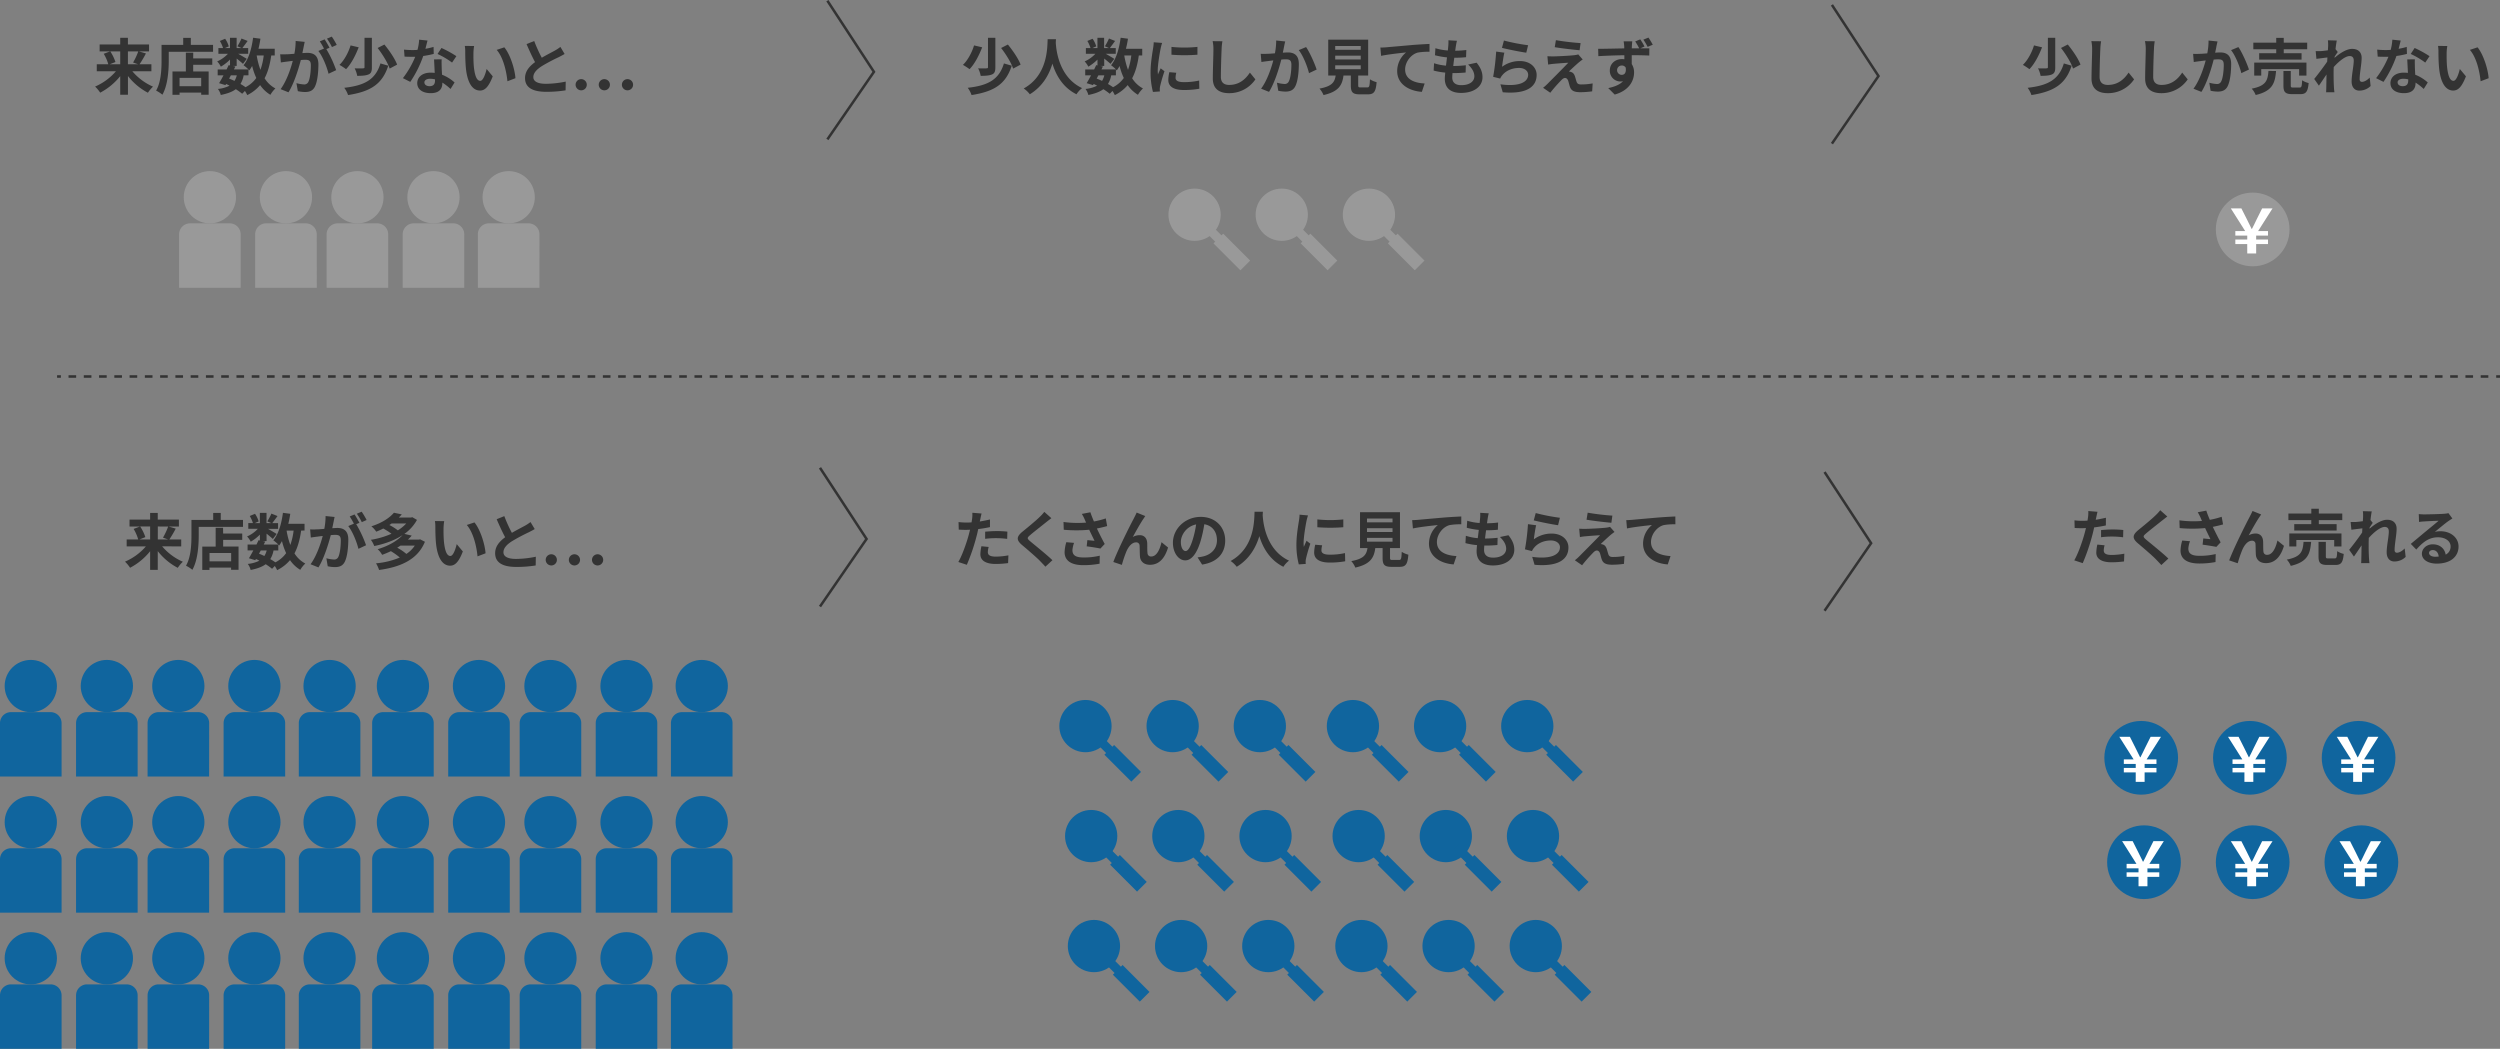 <svg id="レイヤー_1" data-name="レイヤー 1" xmlns="http://www.w3.org/2000/svg" viewBox="0 0 1965.03 824.36"><rect x="0" y="0" width="1965.03" height="824.36" fill="#808080" stroke="none"/><defs><style>.cls-1{fill:#333;}.cls-2{fill:#999;}.cls-3{fill:#fff;}.cls-4{fill:#10659e;}.cls-5,.cls-6{fill:none;stroke:#333;stroke-miterlimit:10;stroke-width:2px;}.cls-6{stroke-dasharray:6 6;}</style></defs><path class="cls-1" d="M104,56a44.59,44.59,0,0,0,16.27,12.1,26.85,26.85,0,0,0-4,4.8,48.57,48.57,0,0,1-15.7-13.15V74.48H94.49V59.84a49.76,49.76,0,0,1-15.74,13,27.52,27.52,0,0,0-4-4.8A45.17,45.17,0,0,0,91.13,56H76.06V50.53h9.07a33.62,33.62,0,0,0-3.6-8.26l5-1.87H78.32V34.93H94.49V29.7h6.05v5.23h16.61V40.4h-8L114.7,42a87.83,87.83,0,0,1-5,8.5H119V56ZM86.67,40.4a34.41,34.41,0,0,1,4.08,8.35l-4.56,1.78h8.3V40.4Zm13.87,0V50.53h8.07l-4-1.39a53.12,53.12,0,0,0,4.08-8.74Z"/><path class="cls-1" d="M167.46,35.26v5.43H132.65v6.67c0,7.73-.72,19.59-5,27.08a26.23,26.23,0,0,0-4.94-3.22c3.93-6.86,4.27-16.95,4.27-23.86V35.26H144V29.74H150v5.52ZM151.85,45.92h15v5h-15v5.23H164V74.48h-5.86V72.76h-17v1.77h-5.57V56.19h10.52V41.41h5.8Zm6.29,15.31h-17v6.53h17Z"/><path class="cls-1" d="M213.2,43.62c-1,7.1-2.64,13.05-5.23,17.9a22.44,22.44,0,0,0,8.49,8,21.93,21.93,0,0,0-3.93,5,26.06,26.06,0,0,1-8.07-7.64,31.24,31.24,0,0,1-10.13,7.88,20.68,20.68,0,0,0-1.82-3.27l-2.16,2.21a47.49,47.49,0,0,0-5-3.6c-2.84,2.11-6.68,3.5-11.81,4.56a13.31,13.31,0,0,0-2.26-4.75,25.5,25.5,0,0,0,9.12-2.55A25.57,25.57,0,0,0,177.72,66l-.52.91-5-1.54c1.06-1.68,2.26-3.84,3.46-6.14H171.1V54.61h7c.58-1.2,1.15-2.35,1.63-3.41l1.06.24V46.83a34.46,34.46,0,0,1-7.2,5.57,17.63,17.63,0,0,0-2.88-4.13,25.49,25.49,0,0,0,8.45-6h-7.49V37.76h3.65a26,26,0,0,0-2.5-5.57l4.13-1.73a20.66,20.66,0,0,1,2.88,6l-3.07,1.34h4V29.7H186v8.06h3.79l-3.17-1.39a45.72,45.72,0,0,0,3.22-6.1l4.8,1.92c-1.49,2.07-3,4.08-4.13,5.57h4.56v4.51h-7.87c2.3,1.3,5.71,3.32,6.77,4l-3,3.93c-1-1-3.07-2.69-4.94-4.17v5.8h-3.07l2.06.44-1.15,2.3h11.43a34.69,34.69,0,0,0-3.89-3.31c4.08-4.9,6.38-13.06,7.53-21.6l5.76.76c-.38,2.69-.91,5.33-1.53,7.88h12.77v5.28ZM180.08,61.76c1.44.58,2.83,1.15,4.22,1.83a14.48,14.48,0,0,0,1.82-4.37h-4.65Zm11.42-2.54A19.5,19.5,0,0,1,189,66a43.43,43.43,0,0,1,4,2.54,23.53,23.53,0,0,0,8.45-7.25,50.71,50.71,0,0,1-3.26-9.46,31.56,31.56,0,0,1-2.21,3.46c-.19-.19-.39-.43-.67-.72v4.61Zm10.27-15.6A61.8,61.8,0,0,0,204.7,54.9a51,51,0,0,0,2.59-11.28Z"/><path class="cls-1" d="M239.5,32.91c-.29,1.25-.58,2.74-.82,3.94-.28,1.44-.67,3.17-1,4.89,1.58-.09,3-.19,4-.19,5,0,8.59,2.26,8.59,9.08,0,5.61-.67,13.2-2.68,17.33-1.59,3.31-4.18,4.36-7.83,4.36a26.42,26.42,0,0,1-5.66-.67L233,65.36a27.6,27.6,0,0,0,5.86,1,3.5,3.5,0,0,0,3.55-2.06c1.3-2.64,1.92-8.31,1.92-13,0-3.79-1.63-4.32-4.61-4.32-.77,0-1.92.09-3.26.19-1.88,7.2-5.33,18.39-9.7,25.39l-6.19-2.49c4.61-6.24,7.87-15.75,9.55-22.23-1.68.19-3.17.39-4.08.53-1.34.14-3.79.48-5.28.72l-.53-6.43a44.6,44.6,0,0,0,5,0c1.49,0,3.75-.2,6.15-.39a52.56,52.56,0,0,0,1-10.08Zm17,5.67a93.49,93.49,0,0,1,7.73,16.56l-6,2.83c-1.25-5.28-4.61-13.68-8-17.91l4.41-1.87a53.48,53.48,0,0,0-3.26-5.66l3.79-1.59c1.2,1.78,2.88,4.8,3.84,6.58ZM260.91,37A47.46,47.46,0,0,0,257,30.37l3.79-1.59a55.94,55.94,0,0,1,3.89,6.53Z"/><path class="cls-1" d="M281.93,37.18c-2.3,6-5.81,13-9.93,17.19A43.64,43.64,0,0,0,266.81,51c4-3.79,7.25-10.27,8.74-15.31Zm23.24,14.45C300.46,66.42,290.91,72,273.58,74.72a19.93,19.93,0,0,0-3-5.71c15.89-1.77,24.57-6.34,28.46-19.15ZM292.3,29.7V53c0,3-.57,4.65-2.64,5.52s-5,1.1-8.88,1.1a21.28,21.28,0,0,0-2-5.9c2.74.09,5.72.09,6.58,0s1.15-.2,1.15-.87V29.7ZM302.14,35c3.89,4.75,8.31,11.18,10,15.79l-5.86,3.12c-1.44-4.42-5.52-11.14-9.46-16.18Z"/><path class="cls-1" d="M340.93,42.37A70.52,70.52,0,0,1,332.67,44a88.13,88.13,0,0,1-10.18,20.36l-5.81-2.93a72.68,72.68,0,0,0,9.7-16.8c-.82,0-1.63,0-2.45,0-2,0-3.89,0-5.95-.14L317.55,39a60.43,60.43,0,0,0,6.33.34c1.4,0,2.84,0,4.28-.15a40.15,40.15,0,0,0,1.29-8l6.58.68c-.38,1.53-1,3.93-1.63,6.48a52.35,52.35,0,0,0,6.38-1.49Zm6.24,4.27c-.15,2-.05,4,0,6.1,0,1.34.14,3.65.28,6a31.43,31.43,0,0,1,9.85,6.1l-3.17,5.08a42.78,42.78,0,0,0-6.44-5v.44c0,4.41-2.4,7.87-9.16,7.87-5.91,0-10.57-2.64-10.57-7.87,0-4.66,3.89-8.26,10.52-8.26,1.1,0,2.21.09,3.21.19-.14-3.55-.38-7.73-.52-10.61Zm-5.24,15.75a16.62,16.62,0,0,0-3.84-.48c-2.73,0-4.51,1.15-4.51,2.83s1.49,3,4.08,3c3.22,0,4.27-1.88,4.27-4.42Zm13.4-13.2a63.25,63.25,0,0,0-11.43-6.77L347,37.71a85.53,85.53,0,0,1,11.72,6.44Z"/><path class="cls-1" d="M372.13,41.94c-.05,3.07,0,6.67.28,10.08.68,6.86,2.12,11.52,5.09,11.52,2.26,0,4.13-5.57,5-9.31l4.8,5.76c-3.17,8.25-6.14,11.18-10,11.18-5.19,0-9.75-4.7-11.09-17.47-.43-4.37-.53-9.89-.53-12.82a27.39,27.39,0,0,0-.34-4.8l7.3.1A38.33,38.33,0,0,0,372.13,41.94Zm33,19.53-6.29,2.4c-.72-7.63-3.26-18.81-8.44-24.67l6-2C401,42.71,404.62,54.18,405.15,61.47Z"/><path class="cls-1" d="M443.79,42.42c-1.44.86-3,1.68-4.7,2.54A144.21,144.21,0,0,0,425.84,52c-4,2.59-6.63,5.33-6.63,8.64s3.32,5.23,9.89,5.23a79.6,79.6,0,0,0,15.56-1.73l-.1,6.87a93.2,93.2,0,0,1-15.27,1.15c-9.45,0-16.6-2.64-16.6-10.8,0-5.28,3.31-9.17,7.87-12.53-2.21-4.08-4.51-9.12-6.67-14.16l6-2.45a111.21,111.21,0,0,0,5.95,13.15c3.89-2.25,8-4.37,10.27-5.61a33.8,33.8,0,0,0,4.37-2.88Z"/><path class="cls-1" d="M452.43,66.42A4.4,4.4,0,1,1,456.85,71,4.42,4.42,0,0,1,452.43,66.42Zm18.19,0A4.4,4.4,0,1,1,475,71,4.42,4.42,0,0,1,470.62,66.42Zm18.2,0A4.4,4.4,0,1,1,493.19,71,4.41,4.41,0,0,1,488.82,66.42Z"/><path class="cls-1" d="M127.45,429.43a44.4,44.4,0,0,0,16.27,12.1,26.91,26.91,0,0,0-4,4.8A48.53,48.53,0,0,1,124,433.18v14.73H118V433.27a49.8,49.8,0,0,1-15.75,13,27.09,27.09,0,0,0-4-4.8,45.2,45.2,0,0,0,16.42-12H99.56V424h9.07a34,34,0,0,0-3.6-8.26l4.94-1.87h-8.16v-5.47H118v-5.23H124v5.23h16.61v5.47h-8l5.52,1.63a89.91,89.91,0,0,1-5,8.5h9.31v5.47Zm-17.29-15.6a34,34,0,0,1,4.08,8.35L109.68,424H118V413.83Zm13.88,0V424h8.06l-4-1.39a54,54,0,0,0,4.08-8.74Z"/><path class="cls-1" d="M191,408.69v5.43h-34.8v6.67c0,7.73-.72,19.59-5,27.08a26.31,26.31,0,0,0-5-3.22c3.94-6.86,4.28-16.95,4.28-23.86v-12.1h17.09v-5.52h5.95v5.52Zm-15.6,10.66h15v5h-15v5.23H187.5v18.29h-5.86v-1.72h-17V448H159V429.62h10.51V414.84h5.81Zm6.29,15.32h-17v6.52h17Z"/><path class="cls-1" d="M236.69,417.05c-1,7.1-2.64,13.06-5.23,17.9a22.54,22.54,0,0,0,8.5,8,22,22,0,0,0-3.94,4.95,26.13,26.13,0,0,1-8.06-7.64,31.24,31.24,0,0,1-10.13,7.88,22.43,22.43,0,0,0-1.82-3.27l-2.16,2.21a46.68,46.68,0,0,0-5-3.6C206,445.56,202.18,447,197,448a13.13,13.13,0,0,0-2.25-4.75,25.56,25.56,0,0,0,9.12-2.55,27.63,27.63,0,0,0-2.69-1.29l-.53.91-5-1.54c1.06-1.68,2.26-3.84,3.46-6.14H194.6V428h7c.57-1.2,1.15-2.35,1.63-3.41l1.05.24v-4.61a34.2,34.2,0,0,1-7.2,5.57,17.05,17.05,0,0,0-2.88-4.13,25.39,25.39,0,0,0,8.45-6h-7.49v-4.51h3.65a25.92,25.92,0,0,0-2.49-5.57l4.12-1.73a20.41,20.41,0,0,1,2.88,6l-3.07,1.34h4v-8.06h5.24v8.06h3.79l-3.17-1.39a46.91,46.91,0,0,0,3.22-6.1l4.8,1.92c-1.49,2.07-3,4.08-4.13,5.57h4.56v4.51h-7.87c2.3,1.3,5.71,3.32,6.77,4l-3,3.93c-1.06-1-3.07-2.69-4.94-4.17v5.8H206.4l2.07.44-1.15,2.3h11.42a33,33,0,0,0-3.89-3.31c4.08-4.9,6.39-13.06,7.54-21.6l5.76.76a79,79,0,0,1-1.54,7.88h12.77v5.28Zm-33.12,18.14c1.44.58,2.83,1.16,4.23,1.83a14.74,14.74,0,0,0,1.82-4.37H205ZM215,432.65a19.51,19.51,0,0,1-2.55,6.82,43.69,43.69,0,0,1,4,2.54,23.62,23.62,0,0,0,8.45-7.25,50.71,50.71,0,0,1-3.27-9.46,30.14,30.14,0,0,1-2.21,3.46c-.19-.19-.38-.43-.67-.72v4.61Zm10.27-15.6a60.22,60.22,0,0,0,2.93,11.28,51.61,51.61,0,0,0,2.59-11.28Z"/><path class="cls-1" d="M263,406.34c-.29,1.25-.58,2.74-.82,3.94-.29,1.44-.67,3.17-1,4.9,1.59-.1,3-.2,4-.2,5,0,8.59,2.26,8.59,9.08,0,5.61-.67,13.2-2.69,17.33-1.58,3.31-4.17,4.36-7.82,4.36a26.6,26.6,0,0,1-5.67-.67l-1.05-6.29a27.52,27.52,0,0,0,5.85,1,3.48,3.48,0,0,0,3.55-2.06c1.3-2.64,1.93-8.31,1.93-13,0-3.79-1.64-4.32-4.61-4.32-.77,0-1.92.09-3.27.19-1.87,7.2-5.33,18.39-9.69,25.39l-6.2-2.49c4.61-6.24,7.88-15.75,9.56-22.23-1.68.19-3.17.39-4.08.53-1.35.14-3.8.48-5.29.72l-.52-6.43a44.6,44.6,0,0,0,5,0c1.49,0,3.74-.19,6.14-.39a52.55,52.55,0,0,0,1-10.08ZM280,412a95.27,95.27,0,0,1,7.73,16.56l-6,2.83c-1.25-5.28-4.61-13.68-8-17.9l4.42-1.88a51.83,51.83,0,0,0-3.27-5.66l3.8-1.59c1.2,1.78,2.88,4.81,3.84,6.58Zm4.37-1.59a48.47,48.47,0,0,0-3.89-6.62l3.79-1.59a57.37,57.37,0,0,1,3.89,6.53Z"/><path class="cls-1" d="M334,425.83c-5.81,14.26-19.58,19.92-36.05,22.18a22.58,22.58,0,0,0-2.4-5.23,62.24,62.24,0,0,0,18.72-4.56,50.94,50.94,0,0,0-7.05-5,63,63,0,0,1-6.87,2.88,16.24,16.24,0,0,0-3.5-4.42c9.21-2.78,15.74-6.91,19.58-11.09-6.43,4.23-14.3,7-22.27,8.59a20.18,20.18,0,0,0-2.64-4.89,64.67,64.67,0,0,0,16.18-4.75,54.46,54.46,0,0,0-6.44-4.13,52,52,0,0,1-5.52,2.49,19.92,19.92,0,0,0-3.84-4.22c8.5-2.69,14.4-6.72,17.72-10.66l6.19,1.3c-.72.81-1.49,1.63-2.31,2.45h9.6l1-.24,3.65,2.11a32.72,32.72,0,0,1-9.89,11l5.76,1.35a36.8,36.8,0,0,1-3,3.16h8.59l1-.24Zm-26.16-14.4c-.58.43-1.15.82-1.78,1.25a39.59,39.59,0,0,1,6.63,4.18,29.9,29.9,0,0,0,6.62-5.43Zm6.91,17.43c-.81.57-1.63,1.1-2.54,1.63a41.59,41.59,0,0,1,7.2,4.9,23.27,23.27,0,0,0,6.62-6.53Z"/><path class="cls-1" d="M348.63,415.37c-.05,3.07,0,6.67.29,10.08C349.59,432.31,351,437,354,437c2.25,0,4.12-5.57,5-9.31l4.8,5.76c-3.17,8.25-6.15,11.18-10,11.18-5.18,0-9.74-4.7-11.09-17.47-.43-4.37-.52-9.89-.52-12.82a27.39,27.39,0,0,0-.34-4.8l7.3.1A37.16,37.16,0,0,0,348.63,415.37Zm33,19.54-6.29,2.4c-.72-7.64-3.27-18.82-8.45-24.68l6.05-2C377.48,416.14,381.13,427.61,381.66,434.91Z"/><path class="cls-1" d="M420.3,415.85c-1.44.86-3,1.68-4.71,2.54a145.52,145.52,0,0,0-13.25,7.06c-4,2.59-6.62,5.33-6.62,8.64s3.31,5.23,9.89,5.23a79.5,79.5,0,0,0,15.55-1.73l-.1,6.87a93.16,93.16,0,0,1-15.26,1.15c-9.46,0-16.61-2.64-16.61-10.8,0-5.28,3.31-9.17,7.87-12.53-2.21-4.08-4.51-9.12-6.67-14.16l6-2.45a109.75,109.75,0,0,0,5.95,13.15c3.89-2.25,8-4.36,10.28-5.61a33.28,33.28,0,0,0,4.36-2.88Z"/><path class="cls-1" d="M428.93,439.85a4.4,4.4,0,1,1,4.42,4.61A4.43,4.43,0,0,1,428.93,439.85Zm18.2,0a4.4,4.4,0,1,1,4.37,4.61A4.41,4.41,0,0,1,447.13,439.85Zm18.19,0a4.4,4.4,0,1,1,4.37,4.61A4.41,4.41,0,0,1,465.32,439.85Z"/><path class="cls-1" d="M772,37.18c-2.3,6-5.81,13-9.93,17.19A43.64,43.64,0,0,0,756.87,51c4-3.79,7.25-10.27,8.74-15.31Zm23.24,14.45C790.52,66.42,781,72,763.64,74.72a19.93,19.93,0,0,0-3-5.71c15.89-1.77,24.57-6.34,28.46-19.15ZM782.36,29.7V53c0,3-.57,4.65-2.64,5.52s-5,1.1-8.88,1.1a21.28,21.28,0,0,0-2-5.9c2.74.09,5.72.09,6.58,0s1.15-.2,1.15-.87V29.7ZM792.2,35c3.89,4.75,8.31,11.18,10,15.79l-5.86,3.12c-1.44-4.42-5.52-11.14-9.46-16.18Z"/><path class="cls-1" d="M830,30.8c-.05.77-.1,1.73-.15,2.74.39,6.62,2.79,27.31,20.69,35.71a18.84,18.84,0,0,0-4.41,4.85c-10.85-5.38-16.23-15.27-18.92-24.1-2.59,8.64-7.63,17.91-17.76,24.1a19.93,19.93,0,0,0-4.8-4.56c19.16-10.61,18.48-32.4,18.82-38.74Z"/><path class="cls-1" d="M895.12,43.62c-1,7.1-2.64,13.05-5.24,17.9a22.54,22.54,0,0,0,8.5,8,22,22,0,0,0-3.94,5,26.13,26.13,0,0,1-8.06-7.64,31.24,31.24,0,0,1-10.13,7.88,22.43,22.43,0,0,0-1.82-3.27l-2.16,2.21a46.68,46.68,0,0,0-5-3.6c-2.83,2.11-6.67,3.5-11.81,4.56a13.13,13.13,0,0,0-2.25-4.75,25.56,25.56,0,0,0,9.12-2.55A27.63,27.63,0,0,0,859.64,66l-.53.91-5-1.54c1.06-1.68,2.26-3.84,3.46-6.14H853V54.61h7c.57-1.2,1.15-2.35,1.63-3.41l1,.24V46.83a34.2,34.2,0,0,1-7.2,5.57,17.05,17.05,0,0,0-2.88-4.13,25.39,25.39,0,0,0,8.45-6h-7.49V37.76h3.65a25.92,25.92,0,0,0-2.49-5.57l4.12-1.73a20.41,20.41,0,0,1,2.88,6l-3.07,1.34h4V29.7h5.24v8.06h3.79l-3.17-1.39a45.72,45.72,0,0,0,3.22-6.1l4.8,1.92c-1.49,2.07-3,4.08-4.13,5.57H877v4.51H869.1c2.3,1.3,5.71,3.32,6.77,4l-3,3.93c-1.05-1-3.07-2.69-4.94-4.17v5.8h-3.08l2.07.44-1.15,2.3h11.42a33,33,0,0,0-3.89-3.31c4.08-4.9,6.39-13.06,7.54-21.6l5.76.76A79,79,0,0,1,885,38.34H897.8v5.28ZM862,61.76c1.44.58,2.83,1.15,4.23,1.83A14.74,14.74,0,0,0,868,59.22h-4.66Zm11.43-2.54A19.51,19.51,0,0,1,870.87,66a43.69,43.69,0,0,1,4,2.54,23.62,23.62,0,0,0,8.45-7.25A50.71,50.71,0,0,1,880,51.87a30.14,30.14,0,0,1-2.21,3.46c-.19-.19-.38-.43-.67-.72v4.61Zm10.27-15.6a60.22,60.22,0,0,0,2.93,11.28,51.61,51.61,0,0,0,2.59-11.28Z"/><path class="cls-1" d="M913.45,33.73A38.27,38.27,0,0,0,912.3,38c-.67,3.17-2.31,12.68-2.31,17.43a23.62,23.62,0,0,0,.19,3.07c.68-1.68,1.45-3.26,2.12-4.8l3,2.3a115.78,115.78,0,0,0-3.41,11.67,14.34,14.34,0,0,0-.28,2.21c0,.53,0,1.29.09,2l-5.47.38a60.68,60.68,0,0,1-1.87-15.55c0-7.16,1.44-15.17,2-18.82a36,36,0,0,0,.48-4.66ZM924.59,57.2a15.44,15.44,0,0,0-.58,4c0,2.11,1.82,3.36,6.62,3.36a55,55,0,0,0,11.91-1.25l.14,6.43a65.7,65.7,0,0,1-12.29,1c-8.2,0-12.09-3-12.09-7.82a29.34,29.34,0,0,1,.81-6.2ZM941.2,36.85V43a131.19,131.19,0,0,1-20.41,0l0-6.14A97.69,97.69,0,0,0,941.2,36.85Z"/><path class="cls-1" d="M960.83,32.43a48.59,48.59,0,0,0-.63,6.34c-.24,5.09-.57,15.74-.57,21.65,0,4.8,2.88,6.33,6.52,6.33,7.88,0,12.87-4.51,16.28-9.69l4.32,5.33a24.74,24.74,0,0,1-20.64,10.85c-7.78,0-12.82-3.41-12.82-11.53,0-6.38.48-18.86.48-22.94a29.92,29.92,0,0,0-.62-6.43Z"/><path class="cls-1" d="M1010.17,32.58c-.29,1.24-.62,2.73-.86,3.93-.24,1.44-.63,3.17-1,4.9,1.58-.1,3-.19,4-.19,5,0,8.59,2.25,8.59,9.07,0,5.62-.67,13.2-2.69,17.33-1.58,3.31-4.22,4.37-7.82,4.37a26.76,26.76,0,0,1-5.66-.67L1003.69,65a27.2,27.2,0,0,0,5.81,1,3.45,3.45,0,0,0,3.55-2.07c1.34-2.64,2-8.3,2-13,0-3.79-1.63-4.32-4.66-4.32-.77,0-1.92.1-3.26.19-1.83,7.2-5.28,18.39-9.65,25.4l-6.24-2.5c4.65-6.24,7.87-15.74,9.6-22.22-1.68.19-3.17.38-4.08.52-1.35.15-3.79.48-5.28.72l-.53-6.43a44.6,44.6,0,0,0,5,0c1.49,0,3.75-.19,6.15-.38a52.63,52.63,0,0,0,1-10.08ZM1026.59,37c2.88,4.08,6.86,13.15,8.3,17.67l-6,2.83c-1.25-5.28-4.65-13.87-8.06-18.1Z"/><path class="cls-1" d="M1074.64,68.72c1.63,0,1.92-.81,2.16-6.38a18.08,18.08,0,0,0,5.23,2.25c-.63,7.59-2.11,9.56-6.87,9.56h-6.33c-5.71,0-7.06-1.73-7.06-7.11V59.36H1056c-1,7.64-3.84,12.68-15.69,15.36a18.28,18.28,0,0,0-3.17-5.08c9.84-1.83,11.9-5,12.72-10.28H1044V31.18h31.4V59.36h-7.83V67c0,1.53.29,1.72,2.11,1.72Zm-25.16-29.57h20.07v-3h-20.07Zm0,7.59h20.07v-3h-20.07Zm0,7.63h20.07v-3h-20.07Z"/><path class="cls-1" d="M1089.66,37.18c3.93-.38,11.81-1,20.5-1.82,4.89-.38,10.12-.67,13.44-.82l0,6.15a49.51,49.51,0,0,0-9.16.62c-5.72,1.54-10,7.68-10,13.3,0,7.82,7.35,10.61,15.36,11l-2.2,6.58c-10-.67-19.4-6-19.4-16.32a19,19,0,0,1,7-14.65c-4.08.44-14.11,1.49-19.63,2.69l-.58-6.53C1086.87,37.38,1088.7,37.28,1089.66,37.18Z"/><path class="cls-1" d="M1160.65,49.28c3.17,4,4.61,7.39,4.61,11.43,0,7.15-6.43,12.33-16.85,12.33-7.49,0-12.77-3.26-12.77-11.18,0-1.15.15-2.83.34-4.8a53.51,53.51,0,0,1-9.12-1.59l.33-5.76a40.46,40.46,0,0,0,9.37,1.88c.28-2.12.52-4.32.81-6.48a61,61,0,0,1-9.46-1.68l.34-5.53a43.77,43.77,0,0,0,9.75,1.78c.19-1.44.28-2.74.38-3.79a30.28,30.28,0,0,0,.1-4.23l6.67.39c-.39,1.73-.63,3-.82,4.22-.14.82-.29,2.07-.53,3.6a71.58,71.58,0,0,0,8.74-.57l-.19,5.66a84.82,84.82,0,0,1-9.27.43c-.28,2.12-.57,4.37-.81,6.48h.33c2.93,0,6.44-.24,9.56-.57L1152,57c-2.69.24-5.47.43-8.4.43h-1.92c-.09,1.4-.19,2.6-.19,3.46,0,3.89,2.4,6.05,7.1,6.05,6.63,0,10.28-3,10.28-7,0-3.22-1.83-6.29-4.9-9.22Z"/><path class="cls-1" d="M1180.62,52.5a23.3,23.3,0,0,1,14-4.51c8.35,0,13.2,5.13,13.2,10.89,0,8.69-6.86,15.36-26.64,13.64l-1.83-6.25c14.26,2,21.8-1.48,21.8-7.53,0-3.07-2.93-5.33-7.11-5.33-5.37,0-10.13,2-13.1,5.57a10.22,10.22,0,0,0-1.78,2.78l-5.52-1.39A171.83,171.83,0,0,0,1176,40.54l6.44.87C1181.77,44.05,1181,49.76,1180.62,52.5Zm1.49-20.64a150.62,150.62,0,0,0,19,3.69l-1.44,5.86c-4.8-.63-15.41-2.83-19.11-3.79Z"/><path class="cls-1" d="M1240.91,49.09c-2.16,1.87-6.63,5.95-7.73,7.15a5,5,0,0,1,1.78.39c1.39.43,2.25,1.44,2.92,3.21.44,1.3.87,3.12,1.3,4.32.43,1.49,1.49,2.21,3.36,2.21a49.28,49.28,0,0,0,9.31-.81l-.38,6.24a70.22,70.22,0,0,1-9.31.67c-4.51,0-7-1-8.12-4.08-.52-1.39-1-3.6-1.39-4.8-.57-1.68-1.58-2.31-2.54-2.31s-2,.77-3.07,1.92a117.32,117.32,0,0,0-8.5,9.7L1212.88,69a37.86,37.86,0,0,0,3.31-2.92c2.45-2.5,12.14-12.15,16.51-16.76-3.36.15-9,.63-11.76.87-1.63.14-3.07.38-4.08.57l-.58-6.57c1.11.09,2.84.14,4.56.14,2.26,0,13.06-.48,17-1a15.09,15.09,0,0,0,2.69-.57l3.5,4C1242.78,47.55,1241.77,48.42,1240.91,49.09Zm1.44-15.22-.77,5.62c-5-.43-13.87-1.44-19.54-2.4l.92-5.52A189.35,189.35,0,0,0,1242.35,33.87Z"/><path class="cls-1" d="M1289.29,38c3,0,5.72,0,7.11,0l-.05,5.67c-2.88-.15-7.34-.29-13.78-.29,0,2.4,0,5,0,7A11.74,11.74,0,0,1,1284.4,57c0,6.24-3.65,14.07-15.22,17.33l-5.09-5.09c4.8-1,9-2.59,11.62-5.42a10.5,10.5,0,0,1-2.16.24,8.39,8.39,0,0,1-8.21-8.69c0-5.43,4.32-8.93,9.51-8.93a13.35,13.35,0,0,1,1.92.14l0-3.16c-7.2.09-14.6.38-20.45.72l-.15-5.77c5.48,0,14.07-.24,20.5-.33,0-.58,0-1.06,0-1.44a39.74,39.74,0,0,0-.48-4.13H1283c-.15.77-.29,3.31-.34,4.08,0,.38-.05.86-.05,1.44h5.81a50.29,50.29,0,0,0-3.12-5.42l3.94-1.64a46.31,46.31,0,0,1,3.36,5.62Zm-14.54,20.83c2,0,3.7-1.53,3.07-5.71a3.5,3.5,0,0,0-3.12-1.63,3.67,3.67,0,1,0,0,7.34Zm20.3-22a41.87,41.87,0,0,0-3.36-5.67l4-1.63a60.2,60.2,0,0,1,3.41,5.62Z"/><path class="cls-1" d="M778.12,414.31c-2.83.63-6,1.15-9.22,1.54-.43,2.06-.91,4.17-1.44,6.09a153.62,153.62,0,0,1-7.53,22l-6.68-2.21c2.84-4.75,6.44-14.74,8.21-21.41.34-1.25.67-2.59,1-3.93-1.1,0-2.16.09-3.12.09-2.3,0-4.08-.09-5.76-.19l-.15-5.95a48.38,48.38,0,0,0,6,.38c1.39,0,2.78,0,4.22-.14.19-1.06.34-2,.43-2.74a24.36,24.36,0,0,0,.19-4.8l7.25.58c-.33,1.29-.77,3.4-1,4.46l-.38,1.82c2.69-.43,5.38-1,8-1.58Zm-1,15.6a16.21,16.21,0,0,0-.67,4c0,2.06,1.2,3.6,6.29,3.6a55.39,55.39,0,0,0,9.88-1l-.24,6.09a75,75,0,0,1-9.69.68c-8,0-12.1-2.79-12.1-7.59a32.28,32.28,0,0,1,.82-6.34Zm-2.78-12c2.64-.24,6-.48,9.12-.48a82.11,82.11,0,0,1,8.35.43l-.15,5.71a70.43,70.43,0,0,0-8.16-.57,68.64,68.64,0,0,0-9.16.53Z"/><path class="cls-1" d="M826.41,407.3c-1.49,1.11-3.07,2.35-4.18,3.22-3.07,2.49-9.36,7.34-12.53,10.08-2.54,2.16-2.49,2.69.1,4.9,3.55,3,12.72,10.27,17.42,14.83l-5.52,5.09c-1.34-1.49-2.83-3-4.17-4.42-2.59-2.73-9.84-8.93-14.21-12.62-4.71-4-4.32-6.63.43-10.56,3.7-3,10.23-8.31,13.44-11.48a33.21,33.21,0,0,0,3.65-4Z"/><path class="cls-1" d="M870.23,413.5c-2.4.67-5.18,1.34-8.06,1.92,1.82,3.84,4.08,8.35,6.14,12.14l-3.36,3.6c-2.59-.53-7.29-1.3-10.8-1.73l.53-4.89c1.58.14,4.18.43,5.62.52-1.16-2.4-2.79-5.71-4.18-8.68a107.52,107.52,0,0,1-20,0l-.19-6.1a81.24,81.24,0,0,0,17.76.48c-.38-.77-.72-1.54-1-2.26a36.09,36.09,0,0,0-2.35-4.56l6.72-1.29c.82,2.49,1.73,4.75,2.79,7.24a68.53,68.53,0,0,0,9.31-2.4Zm-26,13.2a21.49,21.49,0,0,0-1.29,5.66c0,3.46,1.77,5.81,8.49,5.81a52.51,52.51,0,0,0,13-1.39l-.14,6.29a66.64,66.64,0,0,1-12.82,1.15c-9.55,0-14.69-3.6-14.69-10.23a32.1,32.1,0,0,1,1.35-7.82Z"/><path class="cls-1" d="M898.7,407.88c-2.36,3.41-6,10-8.31,14.21a10.8,10.8,0,0,1,5.42-1.44c3.56,0,5.72,2.3,5.91,6.24.1,2.11-.05,5.95.24,7.92a2.68,2.68,0,0,0,3,2.59c4.08,0,6.68-5.33,8-11.23l5.14,4.17c-2.45,8.21-6.87,13.59-14.21,13.59-5.19,0-7.68-3.17-7.87-6.62-.2-2.55-.15-6.44-.29-8.36a2.56,2.56,0,0,0-2.79-2.64c-3.26,0-5.9,3.27-7.58,7.15A91.24,91.24,0,0,0,881.8,444l-6.72-2.26c3.5-9.51,13.53-29.48,16-34,.62-1.29,1.49-2.83,2.35-4.85l6.77,2.74C899.75,406.25,899.22,407.11,898.7,407.88Z"/><path class="cls-1" d="M941.32,438.12c1.82-.24,3.17-.48,4.42-.77,6.09-1.44,10.8-5.81,10.8-12.72,0-6.57-3.56-11.47-9.94-12.58A103.67,103.67,0,0,1,943.77,425c-2.83,9.6-7,15.46-12.15,15.46s-9.69-5.81-9.69-13.83c0-10.94,9.55-20.35,21.89-20.35,11.76,0,19.2,8.21,19.2,18.57,0,10-6.15,17.09-18.15,18.92Zm-3.7-14.4a75.84,75.84,0,0,0,2.55-11.52c-7.88,1.63-12,8.54-12,13.78,0,4.8,1.92,7.15,3.69,7.15C933.78,433.13,935.7,430.15,937.62,423.72Z"/><path class="cls-1" d="M992.63,402.21c0,.77-.09,1.73-.14,2.74.38,6.62,2.78,27.31,20.69,35.72a18.68,18.68,0,0,0-4.42,4.84c-10.85-5.37-16.22-15.26-18.91-24.09-2.59,8.64-7.63,17.9-17.76,24.09a20.32,20.32,0,0,0-4.8-4.56c19.15-10.61,18.48-32.4,18.81-38.74Z"/><path class="cls-1" d="M1028.1,405.14a40.11,40.11,0,0,0-1.15,4.23c-.67,3.16-2.3,12.67-2.3,17.42a21.89,21.89,0,0,0,.19,3.07c.67-1.68,1.44-3.26,2.11-4.8l3,2.31a113.12,113.12,0,0,0-3.41,11.66,13.45,13.45,0,0,0-.29,2.21c0,.53,0,1.3.1,2l-5.48.38A60.68,60.68,0,0,1,1019,428c0-7.15,1.44-15.17,2-18.82a35.84,35.84,0,0,0,.48-4.65Zm11.14,23.48a15.75,15.75,0,0,0-.58,4c0,2.11,1.83,3.36,6.63,3.36a54.4,54.4,0,0,0,11.9-1.25l.15,6.44a66.65,66.65,0,0,1-12.29,1c-8.21,0-12.1-3-12.1-7.83a29.29,29.29,0,0,1,.82-6.19Zm16.61-20.36v6.15a131.07,131.07,0,0,1-20.4,0l0-6.15A96.34,96.34,0,0,0,1055.85,408.26Z"/><path class="cls-1" d="M1099.63,440.14c1.63,0,1.92-.82,2.16-6.39A18.1,18.1,0,0,0,1107,436c-.63,7.58-2.11,9.55-6.87,9.55h-6.33c-5.72,0-7.06-1.73-7.06-7.1v-7.68H1081c-1,7.63-3.84,12.67-15.7,15.36a17.93,17.93,0,0,0-3.16-5.09c9.84-1.82,11.9-5,12.72-10.27H1069V402.6h31.4v28.18h-7.83v7.63c0,1.54.29,1.73,2.11,1.73Zm-25.16-29.57h20.07v-3h-20.07Zm0,7.58h20.07v-3h-20.07Zm0,7.63h20.07v-3h-20.07Z"/><path class="cls-1" d="M1114.65,408.6c3.93-.39,11.81-1.06,20.49-1.83,4.9-.38,10.13-.67,13.45-.81l0,6.14a48.67,48.67,0,0,0-9.16.63c-5.72,1.53-10,7.68-10,13.29,0,7.83,7.35,10.61,15.36,11.05l-2.2,6.57c-10-.67-19.4-6.05-19.4-16.32a19,19,0,0,1,7-14.64c-4.08.43-14.11,1.49-19.63,2.69l-.58-6.53C1111.86,408.79,1113.69,408.69,1114.65,408.6Z"/><path class="cls-1" d="M1185.64,420.7c3.17,4,4.61,7.39,4.61,11.42,0,7.15-6.43,12.34-16.85,12.34-7.49,0-12.77-3.27-12.77-11.19,0-1.15.15-2.83.34-4.8a52.61,52.61,0,0,1-9.12-1.58l.33-5.76a41,41,0,0,0,9.36,1.87c.29-2.11.53-4.32.82-6.48a59.86,59.86,0,0,1-9.46-1.68l.34-5.52a43.8,43.8,0,0,0,9.74,1.77c.2-1.44.29-2.73.39-3.79a30.24,30.24,0,0,0,.09-4.22l6.68.38c-.39,1.73-.63,3-.82,4.23-.14.81-.29,2.06-.53,3.6a69.39,69.39,0,0,0,8.74-.58l-.19,5.67a87.41,87.41,0,0,1-9.27.43c-.29,2.11-.57,4.37-.81,6.48h.33a93.46,93.46,0,0,0,9.56-.58l-.15,5.67c-2.69.24-5.47.43-8.4.43h-1.92c-.1,1.39-.19,2.59-.19,3.45,0,3.89,2.4,6.05,7.1,6.05,6.63,0,10.28-3,10.28-7,0-3.21-1.83-6.29-4.9-9.21Z"/><path class="cls-1" d="M1205.61,423.91a23.3,23.3,0,0,1,14-4.51c8.35,0,13.2,5.14,13.2,10.9,0,8.69-6.87,15.36-26.64,13.63l-1.83-6.24c14.26,2,21.8-1.49,21.8-7.54,0-3.07-2.93-5.33-7.11-5.33-5.37,0-10.13,2-13.1,5.57a10.17,10.17,0,0,0-1.78,2.79l-5.52-1.4A173.87,173.87,0,0,0,1201,412l6.44.86C1206.76,415.46,1205.94,421.18,1205.61,423.91Zm1.49-20.64a150.7,150.7,0,0,0,19,3.7l-1.44,5.85c-4.8-.62-15.41-2.83-19.11-3.79Z"/><path class="cls-1" d="M1265.9,420.5c-2.16,1.88-6.63,6-7.73,7.16a5,5,0,0,1,1.78.38c1.39.43,2.25,1.44,2.92,3.22.44,1.29.87,3.12,1.3,4.32.43,1.49,1.49,2.21,3.36,2.21a49.18,49.18,0,0,0,9.31-.82l-.38,6.24a70.22,70.22,0,0,1-9.31.67c-4.52,0-7-1-8.12-4.08-.52-1.39-1-3.6-1.39-4.8-.57-1.68-1.58-2.3-2.54-2.3s-2,.76-3.07,1.92a118.51,118.51,0,0,0-8.5,9.69l-5.67-3.93a35.21,35.21,0,0,0,3.32-2.93c2.44-2.5,12.14-12.15,16.51-16.75-3.36.14-9,.62-11.76.86a38.16,38.16,0,0,0-4.08.58l-.58-6.58c1.11.1,2.84.14,4.56.14,2.26,0,13.06-.48,17-1a15.59,15.59,0,0,0,2.68-.58l3.51,4C1267.77,419,1266.76,419.83,1265.9,420.5Zm1.44-15.21-.77,5.61c-5-.43-13.87-1.44-19.54-2.4l.91-5.52A190,190,0,0,0,1267.34,405.29Z"/><path class="cls-1" d="M1282.89,408.6c3.94-.39,11.81-1.06,20.5-1.83,4.89-.38,10.13-.67,13.44-.81l.05,6.14a48.72,48.72,0,0,0-9.17.63c-5.72,1.53-10,7.68-10,13.29,0,7.83,7.35,10.61,15.37,11.05l-2.21,6.57c-10-.67-19.4-6.05-19.4-16.32a19,19,0,0,1,7-14.64c-4.08.43-14.11,1.49-19.63,2.69l-.58-6.53C1280.11,408.79,1281.93,408.69,1282.89,408.6Z"/><path class="cls-1" d="M1605.08,37.18c-2.3,6-5.81,13-9.94,17.19A42.73,42.73,0,0,0,1590,51c4-3.79,7.25-10.27,8.74-15.31Zm23.24,14.45c-4.71,14.79-14.26,20.36-31.59,23.09a20,20,0,0,0-3-5.71c15.89-1.77,24.58-6.34,28.47-19.15ZM1615.45,29.7V53c0,3-.58,4.65-2.64,5.52s-5,1.1-8.88,1.1a21.28,21.28,0,0,0-2-5.9c2.74.09,5.72.09,6.58,0s1.15-.2,1.15-.87V29.7Zm9.84,5.28c3.89,4.75,8.31,11.18,10,15.79l-5.86,3.12c-1.44-4.42-5.52-11.14-9.46-16.18Z"/><path class="cls-1" d="M1651.5,32.43a48.59,48.59,0,0,0-.63,6.34c-.24,5.09-.57,15.74-.57,21.65,0,4.8,2.88,6.33,6.53,6.33,7.87,0,12.86-4.51,16.27-9.69l4.32,5.33a24.74,24.74,0,0,1-20.64,10.85c-7.78,0-12.82-3.41-12.82-11.53,0-6.38.48-18.86.48-22.94a29.92,29.92,0,0,0-.62-6.43Z"/><path class="cls-1" d="M1693.64,32.43a50.34,50.34,0,0,0-.62,6.34c-.24,5.09-.58,15.74-.58,21.65,0,4.8,2.88,6.33,6.53,6.33,7.87,0,12.87-4.51,16.27-9.69l4.32,5.33a24.74,24.74,0,0,1-20.64,10.85c-7.77,0-12.81-3.41-12.81-11.53,0-6.38.48-18.86.48-22.94a29.9,29.9,0,0,0-.63-6.43Z"/><path class="cls-1" d="M1743,32.58c-.29,1.24-.63,2.73-.87,3.93-.24,1.44-.62,3.17-1,4.9,1.59-.1,3-.19,4-.19,5,0,8.59,2.25,8.59,9.07,0,5.62-.67,13.2-2.69,17.33-1.58,3.31-4.22,4.37-7.82,4.37a26.85,26.85,0,0,1-5.67-.67l-1-6.29a27.22,27.22,0,0,0,5.8,1,3.46,3.46,0,0,0,3.56-2.07c1.34-2.64,2-8.3,2-13,0-3.79-1.63-4.32-4.65-4.32-.77,0-1.92.1-3.27.19-1.82,7.2-5.28,18.39-9.64,25.4l-6.25-2.5c4.66-6.24,7.88-15.74,9.61-22.22-1.68.19-3.17.38-4.08.52-1.35.15-3.8.48-5.28.72l-.53-6.43a44.6,44.6,0,0,0,5,0c1.49,0,3.74-.19,6.14-.38a52.7,52.7,0,0,0,1-10.08ZM1759.4,37c2.88,4.08,6.87,13.15,8.31,17.67l-6,2.83c-1.25-5.28-4.66-13.87-8.07-18.1Z"/><path class="cls-1" d="M1789,55.81c-.77,9.65-2.88,15.75-16,18.87a16.93,16.93,0,0,0-3.12-5c11.38-2.21,12.58-6.53,13.16-13.92Zm.14-17.09h-18V33.54h18v-3.8h5.91v3.8h18.43v5.18h-18.43v3.12h14v5h-33.31v-5h13.39Zm18,20.69V54.32h-29.77v5.09h-5.52V49.19h41.05V59.41Zm.28,9.41c1.59,0,1.88-.82,2.07-5.71a16.59,16.59,0,0,0,5.13,2.16C1814,72.18,1812.49,74,1808,74h-6.19c-5.57,0-7-1.64-7-6.77V55.81h5.76V67.09c0,1.54.29,1.73,2,1.73Z"/><path class="cls-1" d="M1863.32,67.62a12.58,12.58,0,0,1-8.92,3.6c-3.56,0-6-2.64-6-7.2,0-5.19,1.68-12.15,1.68-16.47,0-2.35-1.2-3.5-3.16-3.5-3.56,0-8.74,4.37-12.58,8.64-.05,1.34-.1,2.64-.1,3.84,0,3.89,0,7.87.29,12.34,0,.86.24,2.59.34,3.65h-6.53c.09-1,.14-2.74.14-3.51.1-3.69.1-6.43.19-10.46-2.06,3-4.37,6.52-6,8.78L1819,62.05c2.69-3.26,7.49-9.6,10.18-13.58l.19-3.32-8.64,1.11-.58-6.1a38.86,38.86,0,0,0,4.13,0c1.39-.09,3.46-.33,5.47-.62.1-1.78.19-3.12.19-3.65a25.32,25.32,0,0,0-.19-4.22l7,.19c-.29,1.34-.67,3.79-1,6.77l1.77,2.25c-.62.82-1.63,2.36-2.45,3.6a6.77,6.77,0,0,1-.09,1c3.74-3.26,9.21-7.06,13.82-7.06,5.09,0,7.49,3,7.49,7,0,5-1.58,11.91-1.58,16.85,0,1.25.62,2.07,1.82,2.07,1.73,0,4-1.2,6.1-3.36Z"/><path class="cls-1" d="M1891.88,42.37a70.73,70.73,0,0,1-8.25,1.63,88.13,88.13,0,0,1-10.18,20.36l-5.81-2.93a72.68,72.68,0,0,0,9.7-16.8c-.82,0-1.63,0-2.45,0-2,0-3.89,0-6-.14L1868.5,39a60.61,60.61,0,0,0,6.34.34c1.39,0,2.83,0,4.27-.15a40.19,40.19,0,0,0,1.3-8l6.58.68c-.39,1.53-1,3.93-1.64,6.48a52.09,52.09,0,0,0,6.39-1.49Zm6.24,4.27c-.14,2,0,4,0,6.1.05,1.34.15,3.65.29,6a31.38,31.38,0,0,1,9.84,6.1l-3.17,5.08a43.16,43.16,0,0,0-6.43-5v.44c0,4.41-2.4,7.87-9.17,7.87-5.9,0-10.56-2.64-10.56-7.87,0-4.66,3.89-8.26,10.51-8.26,1.11,0,2.21.09,3.22.19-.14-3.55-.38-7.73-.53-10.61Zm-5.23,15.75a16.68,16.68,0,0,0-3.84-.48c-2.74,0-4.51,1.15-4.51,2.83s1.49,3,4.08,3c3.21,0,4.27-1.88,4.27-4.42Zm13.39-13.2a63.17,63.17,0,0,0-11.42-6.77l3.07-4.71a85.38,85.38,0,0,1,11.71,6.44Z"/><path class="cls-1" d="M1923.08,41.94c0,3.07,0,6.67.29,10.08.67,6.86,2.11,11.52,5.09,11.52,2.26,0,4.13-5.57,5-9.31l4.8,5.76c-3.17,8.25-6.14,11.18-10,11.18-5.18,0-9.74-4.7-11.08-17.47-.44-4.37-.53-9.89-.53-12.82a27.39,27.39,0,0,0-.34-4.8l7.3.1A37.16,37.16,0,0,0,1923.08,41.94Zm33,19.53-6.29,2.4c-.72-7.63-3.26-18.81-8.45-24.67l6.05-2C1951.93,42.71,1955.58,54.18,1956.11,61.47Z"/><path class="cls-1" d="M1655.24,413c-2.83.63-6,1.15-9.21,1.54-.44,2.06-.92,4.17-1.44,6.1a153.91,153.91,0,0,1-7.54,22l-6.67-2.21c2.83-4.75,6.43-14.73,8.2-21.41.34-1.25.68-2.59,1-3.93-1.1,0-2.16.09-3.12.09-2.3,0-4.08-.09-5.76-.19l-.14-6a46.37,46.37,0,0,0,6,.38c1.39,0,2.78-.05,4.22-.14.2-1.06.34-2,.44-2.74a25.11,25.11,0,0,0,.19-4.8l7.25.58c-.34,1.29-.77,3.41-1,4.46l-.39,1.83c2.69-.44,5.38-1,8-1.59Zm-1,15.6a16.69,16.69,0,0,0-.67,4c0,2.06,1.2,3.6,6.29,3.6a55.5,55.5,0,0,0,9.89-1l-.24,6.09a75.31,75.31,0,0,1-9.7.68c-8,0-12.1-2.79-12.1-7.59a32.85,32.85,0,0,1,.82-6.33Zm-2.78-11.95c2.64-.24,6-.48,9.12-.48a81.81,81.81,0,0,1,8.35.43l-.14,5.72a67.52,67.52,0,0,0-17.33-.05Z"/><path class="cls-1" d="M1703.53,406c-1.49,1.11-3.07,2.36-4.17,3.22-3.08,2.5-9.37,7.34-12.53,10.08-2.55,2.16-2.5,2.69.09,4.9,3.55,3,12.72,10.27,17.43,14.83l-5.52,5.09c-1.35-1.49-2.84-3-4.18-4.42-2.59-2.73-9.84-8.93-14.21-12.62-4.7-4-4.32-6.63.43-10.56,3.7-3,10.23-8.31,13.44-11.48a32.39,32.39,0,0,0,3.65-4Z"/><path class="cls-1" d="M1747.36,412.2c-2.4.67-5.19,1.34-8.07,1.92,1.83,3.84,4.08,8.35,6.15,12.14l-3.36,3.6c-2.6-.53-7.3-1.29-10.81-1.73l.53-4.89c1.59.14,4.18.43,5.62.53-1.15-2.41-2.78-5.72-4.18-8.69a107.42,107.42,0,0,1-20,0l-.2-6.1a81.24,81.24,0,0,0,17.76.48c-.38-.77-.72-1.54-1-2.26a37.48,37.48,0,0,0-2.36-4.56l6.73-1.29c.81,2.49,1.72,4.75,2.78,7.25a71.61,71.61,0,0,0,9.31-2.4Zm-26,13.2a21.13,21.13,0,0,0-1.3,5.66c0,3.46,1.78,5.81,8.5,5.81a52.64,52.64,0,0,0,13-1.39l-.15,6.29a66.6,66.6,0,0,1-12.81,1.15c-9.56,0-14.69-3.6-14.69-10.23a32.12,32.12,0,0,1,1.34-7.82Z"/><path class="cls-1" d="M1775.82,406.58c-2.35,3.41-6,10-8.31,14.21a10.81,10.81,0,0,1,5.43-1.44c3.55,0,5.71,2.3,5.9,6.24.1,2.11,0,6,.24,7.92a2.69,2.69,0,0,0,3,2.59c4.08,0,6.67-5.33,8-11.23l5.14,4.18c-2.45,8.2-6.86,13.58-14.21,13.58-5.18,0-7.68-3.17-7.87-6.62-.19-2.55-.15-6.44-.29-8.36a2.56,2.56,0,0,0-2.78-2.64c-3.27,0-5.91,3.27-7.59,7.16a92.37,92.37,0,0,0-3.6,10.56l-6.72-2.26c3.51-9.5,13.54-29.47,16-34,.63-1.29,1.49-2.83,2.36-4.84l6.77,2.73C1776.88,405,1776.35,405.81,1775.82,406.58Z"/><path class="cls-1" d="M1816.57,425.93c-.77,9.64-2.88,15.74-16,18.86a16.48,16.48,0,0,0-3.12-4.94c11.38-2.21,12.58-6.53,13.16-13.92Zm.14-17.09h-18v-5.19h18v-3.79h5.91v3.79h18.43v5.19h-18.43V412h14v5h-33.32v-5h13.39Zm18,20.69v-5.09h-29.76v5.09h-5.53V419.3h41v10.23Zm.29,9.4c1.58,0,1.87-.81,2.06-5.71a16.31,16.31,0,0,0,5.14,2.16c-.63,6.91-2.12,8.69-6.63,8.69h-6.19c-5.57,0-7-1.63-7-6.77V425.93h5.76v11.28c0,1.53.29,1.72,2,1.72Z"/><path class="cls-1" d="M1890.88,437.73a12.56,12.56,0,0,1-8.93,3.6c-3.56,0-6-2.64-6-7.2,0-5.18,1.68-12.14,1.68-16.46,0-2.35-1.2-3.51-3.16-3.51-3.56,0-8.74,4.37-12.58,8.65,0,1.34-.1,2.64-.1,3.84,0,3.88,0,7.87.29,12.33.05.87.24,2.59.34,3.65h-6.53c.09-1,.14-2.74.14-3.5.1-3.7.1-6.44.19-10.47-2.06,3-4.36,6.53-6,8.79l-3.74-5.28c2.69-3.27,7.49-9.6,10.18-13.59l.19-3.31c-2.31.29-6,.77-8.64,1.1l-.58-6.09c1.35,0,2.45,0,4.13,0,1.39-.1,3.46-.34,5.47-.63.1-1.77.19-3.12.19-3.64a25.39,25.39,0,0,0-.19-4.23l7,.19c-.28,1.35-.67,3.8-1,6.77L1865,411c-.62.81-1.63,2.35-2.45,3.6a7,7,0,0,1-.09,1c3.74-3.27,9.22-7.06,13.82-7.06,5.09,0,7.49,3,7.49,7,0,4.94-1.58,11.9-1.58,16.85,0,1.25.62,2.06,1.82,2.06,1.73,0,4-1.2,6.1-3.36Z"/><path class="cls-1" d="M1927.6,407.54c-1.16.72-2.26,1.44-3.32,2.16-2.54,1.78-7.53,6-10.51,8.4a16.11,16.11,0,0,1,4.47-.53c8.06,0,14.2,5,14.2,12,0,7.48-5.71,13.44-17.18,13.44-6.63,0-11.62-3-11.62-7.78,0-3.84,3.51-7.39,8.55-7.39,5.85,0,9.41,3.6,10.13,8.11a6.92,6.92,0,0,0,3.88-6.48c0-4.27-4.32-7.15-9.84-7.15-7.29,0-12,3.89-17.13,9.65l-4.32-4.47c3.36-2.73,9.07-7.58,11.9-9.89,2.64-2.21,7.59-6.19,9.94-8.25-2.45,0-9,.33-11.48.52a32,32,0,0,0-3.88.39l-.2-6.19c1.35.14,3,.24,4.32.24,2.5,0,12.68-.24,15.37-.48a24.11,24.11,0,0,0,3.64-.48Zm-10.76,29.91c-.28-3.08-2.06-5.09-4.65-5.09-1.78,0-2.93,1.05-2.93,2.25,0,1.78,2,3,4.8,3A26.49,26.49,0,0,0,1916.84,437.45Z"/><circle class="cls-2" cx="164.97" cy="155.04" r="20.54"/><circle class="cls-2" cx="224.75" cy="155.04" r="20.54"/><circle class="cls-2" cx="280.93" cy="155.04" r="20.54"/><circle class="cls-2" cx="340.72" cy="155.04" r="20.54"/><circle class="cls-2" cx="399.83" cy="155.04" r="20.54"/><path class="cls-2" d="M189.17,226.19h-48.4v-42a8.63,8.63,0,0,1,8.63-8.64h31.14a8.63,8.63,0,0,1,8.63,8.64Z"/><path class="cls-2" d="M249,226.19H200.55v-42a8.64,8.64,0,0,1,8.63-8.64h31.14a8.64,8.64,0,0,1,8.64,8.64Z"/><path class="cls-2" d="M305.14,226.19H256.73v-42a8.64,8.64,0,0,1,8.63-8.64H296.5a8.64,8.64,0,0,1,8.64,8.64Z"/><path class="cls-2" d="M364.92,226.19H316.51v-42a8.64,8.64,0,0,1,8.64-8.64h31.14a8.64,8.64,0,0,1,8.63,8.64Z"/><path class="cls-2" d="M424,226.19h-48.4v-42a8.63,8.63,0,0,1,8.63-8.64H415.4a8.63,8.63,0,0,1,8.63,8.64Z"/><circle class="cls-2" cx="938.95" cy="168.78" r="20.54"/><rect class="cls-2" x="962.82" y="183.09" width="10.79" height="29.93" transform="translate(143.54 742.64) rotate(-45)"/><rect class="cls-2" x="949.96" y="174.27" width="7.01" height="18.07" transform="translate(149.65 727.89) rotate(-45)"/><circle class="cls-2" cx="1007.47" cy="168.78" r="20.54"/><rect class="cls-2" x="1031.34" y="183.09" width="10.79" height="29.93" transform="translate(163.61 791.09) rotate(-45)"/><rect class="cls-2" x="1018.49" y="174.27" width="7.01" height="18.07" transform="translate(169.72 776.35) rotate(-45)"/><circle class="cls-2" cx="1075.99" cy="168.78" r="20.54"/><rect class="cls-2" x="1099.87" y="183.09" width="10.79" height="29.93" transform="translate(183.68 839.54) rotate(-45)"/><rect class="cls-2" x="1087.01" y="174.27" width="7.01" height="18.07" transform="translate(189.79 824.8) rotate(-45)"/><circle class="cls-2" cx="1770.64" cy="180.35" r="28.97"/><path class="cls-3" d="M1766.34,191.83H1757v-3.55h9.36v-3.12H1757v-3.55h7.73l-11.28-17.81h8.3l4.37,8.64c1.77,3.65,2.4,4.9,3.69,7.49h.24c1.4-2.59,2-4,3.7-7.49l4.32-8.64h8.16l-11.33,17.81h7.78v3.55h-9.31v3.12h9.31v3.55h-9.31v7.4h-7Z"/><circle class="cls-4" cx="24.2" cy="539.24" r="20.54"/><circle class="cls-4" cx="83.99" cy="539.24" r="20.54"/><circle class="cls-4" cx="140.16" cy="539.24" r="20.54"/><circle class="cls-4" cx="199.95" cy="539.24" r="20.54"/><circle class="cls-4" cx="259.06" cy="539.24" r="20.54"/><path class="cls-4" d="M48.4,610.38H0v-42a8.63,8.63,0,0,1,8.63-8.63H39.77a8.63,8.63,0,0,1,8.63,8.63Z"/><path class="cls-4" d="M108.19,610.38H59.78v-42a8.63,8.63,0,0,1,8.64-8.63H99.55a8.63,8.63,0,0,1,8.64,8.63Z"/><path class="cls-4" d="M164.37,610.38H116v-42a8.63,8.63,0,0,1,8.64-8.63h31.13a8.63,8.63,0,0,1,8.64,8.63Z"/><path class="cls-4" d="M224.15,610.38h-48.4v-42a8.63,8.63,0,0,1,8.63-8.63h31.14a8.63,8.63,0,0,1,8.63,8.63Z"/><path class="cls-4" d="M283.26,610.38h-48.4v-42a8.63,8.63,0,0,1,8.63-8.63h31.14a8.63,8.63,0,0,1,8.63,8.63Z"/><circle class="cls-4" cx="316.71" cy="539.24" r="20.54"/><circle class="cls-4" cx="376.49" cy="539.24" r="20.54"/><circle class="cls-4" cx="432.67" cy="539.24" r="20.54"/><circle class="cls-4" cx="492.45" cy="539.24" r="20.54"/><circle class="cls-4" cx="551.57" cy="539.24" r="20.54"/><path class="cls-4" d="M340.91,610.38h-48.4v-42a8.63,8.63,0,0,1,8.63-8.63h31.14a8.63,8.63,0,0,1,8.63,8.63Z"/><path class="cls-4" d="M400.69,610.38h-48.4v-42a8.63,8.63,0,0,1,8.63-8.63h31.14a8.63,8.63,0,0,1,8.63,8.63Z"/><path class="cls-4" d="M456.87,610.38h-48.4v-42a8.63,8.63,0,0,1,8.63-8.63h31.14a8.63,8.63,0,0,1,8.63,8.63Z"/><path class="cls-4" d="M516.66,610.38H468.25v-42a8.63,8.63,0,0,1,8.63-8.63H508a8.63,8.63,0,0,1,8.64,8.63Z"/><path class="cls-4" d="M575.77,610.38H527.36v-42a8.63,8.63,0,0,1,8.64-8.63h31.14a8.63,8.63,0,0,1,8.63,8.63Z"/><circle class="cls-4" cx="24.2" cy="646.23" r="20.54"/><circle class="cls-4" cx="83.99" cy="646.23" r="20.54"/><circle class="cls-4" cx="140.16" cy="646.23" r="20.54"/><circle class="cls-4" cx="199.95" cy="646.23" r="20.54"/><circle class="cls-4" cx="259.06" cy="646.23" r="20.54"/><path class="cls-4" d="M48.4,717.37H0v-42a8.63,8.63,0,0,1,8.63-8.63H39.77a8.63,8.63,0,0,1,8.63,8.63Z"/><path class="cls-4" d="M108.19,717.37H59.78v-42a8.63,8.63,0,0,1,8.64-8.63H99.55a8.63,8.63,0,0,1,8.64,8.63Z"/><path class="cls-4" d="M164.37,717.37H116v-42a8.63,8.63,0,0,1,8.64-8.63h31.13a8.63,8.63,0,0,1,8.64,8.63Z"/><path class="cls-4" d="M224.15,717.37h-48.4v-42a8.63,8.63,0,0,1,8.63-8.63h31.14a8.63,8.63,0,0,1,8.63,8.63Z"/><path class="cls-4" d="M283.26,717.37h-48.4v-42a8.63,8.63,0,0,1,8.63-8.63h31.14a8.63,8.63,0,0,1,8.63,8.63Z"/><circle class="cls-4" cx="316.71" cy="646.23" r="20.54"/><circle class="cls-4" cx="376.49" cy="646.23" r="20.54"/><circle class="cls-4" cx="432.67" cy="646.23" r="20.54"/><circle class="cls-4" cx="492.45" cy="646.23" r="20.54"/><circle class="cls-4" cx="551.57" cy="646.23" r="20.54"/><path class="cls-4" d="M340.91,717.37h-48.4v-42a8.63,8.63,0,0,1,8.63-8.63h31.14a8.63,8.63,0,0,1,8.63,8.63Z"/><path class="cls-4" d="M400.69,717.37h-48.4v-42a8.63,8.63,0,0,1,8.63-8.63h31.14a8.63,8.63,0,0,1,8.63,8.63Z"/><path class="cls-4" d="M456.87,717.37h-48.4v-42a8.63,8.63,0,0,1,8.63-8.63h31.14a8.63,8.63,0,0,1,8.63,8.63Z"/><path class="cls-4" d="M516.66,717.37H468.25v-42a8.63,8.63,0,0,1,8.63-8.63H508a8.63,8.63,0,0,1,8.64,8.63Z"/><path class="cls-4" d="M575.77,717.37H527.36v-42a8.63,8.63,0,0,1,8.64-8.63h31.14a8.63,8.63,0,0,1,8.63,8.63Z"/><circle class="cls-4" cx="24.2" cy="753.22" r="20.54"/><circle class="cls-4" cx="83.99" cy="753.22" r="20.54"/><circle class="cls-4" cx="140.16" cy="753.22" r="20.54"/><circle class="cls-4" cx="199.95" cy="753.22" r="20.54"/><circle class="cls-4" cx="259.06" cy="753.22" r="20.54"/><path class="cls-4" d="M48.4,824.36H0v-42a8.63,8.63,0,0,1,8.63-8.63H39.77a8.63,8.63,0,0,1,8.63,8.63Z"/><path class="cls-4" d="M108.19,824.36H59.78v-42a8.63,8.63,0,0,1,8.64-8.63H99.55a8.63,8.63,0,0,1,8.64,8.63Z"/><path class="cls-4" d="M164.37,824.36H116v-42a8.63,8.63,0,0,1,8.64-8.63h31.13a8.63,8.63,0,0,1,8.64,8.63Z"/><path class="cls-4" d="M224.15,824.36h-48.4v-42a8.63,8.63,0,0,1,8.63-8.63h31.14a8.63,8.63,0,0,1,8.63,8.63Z"/><path class="cls-4" d="M283.26,824.36h-48.4v-42a8.63,8.63,0,0,1,8.63-8.63h31.14a8.63,8.63,0,0,1,8.63,8.63Z"/><circle class="cls-4" cx="316.71" cy="753.22" r="20.54"/><circle class="cls-4" cx="376.49" cy="753.22" r="20.54"/><circle class="cls-4" cx="432.67" cy="753.22" r="20.54"/><circle class="cls-4" cx="492.45" cy="753.22" r="20.54"/><circle class="cls-4" cx="551.57" cy="753.22" r="20.54"/><path class="cls-4" d="M340.91,824.36h-48.4v-42a8.63,8.63,0,0,1,8.63-8.63h31.14a8.63,8.63,0,0,1,8.63,8.63Z"/><path class="cls-4" d="M400.69,824.36h-48.4v-42a8.63,8.63,0,0,1,8.63-8.63h31.14a8.63,8.63,0,0,1,8.63,8.63Z"/><path class="cls-4" d="M456.87,824.36h-48.4v-42a8.63,8.63,0,0,1,8.63-8.63h31.14a8.63,8.63,0,0,1,8.63,8.63Z"/><path class="cls-4" d="M516.66,824.36H468.25v-42a8.63,8.63,0,0,1,8.63-8.63H508a8.63,8.63,0,0,1,8.64,8.63Z"/><path class="cls-4" d="M575.77,824.36H527.36v-42a8.63,8.63,0,0,1,8.64-8.63h31.14a8.63,8.63,0,0,1,8.63,8.63Z"/><circle class="cls-4" cx="853.19" cy="570.72" r="20.54"/><rect class="cls-4" x="877.07" y="585.02" width="10.79" height="29.93" transform="translate(-165.79 799.73) rotate(-45)"/><rect class="cls-4" x="864.21" y="576.21" width="7.01" height="18.07" transform="translate(-159.68 784.98) rotate(-45)"/><circle class="cls-4" cx="921.72" cy="570.72" r="20.54"/><rect class="cls-4" x="945.59" y="585.02" width="10.79" height="29.93" transform="translate(-145.72 848.18) rotate(-45)"/><rect class="cls-4" x="932.73" y="576.21" width="7.01" height="18.07" transform="translate(-139.61 833.43) rotate(-45)"/><circle class="cls-4" cx="990.24" cy="570.72" r="20.54"/><rect class="cls-4" x="1014.11" y="585.02" width="10.79" height="29.93" transform="translate(-125.65 896.63) rotate(-45)"/><rect class="cls-4" x="1001.26" y="576.21" width="7.01" height="18.07" transform="translate(-119.54 881.89) rotate(-45)"/><circle class="cls-4" cx="1063.42" cy="570.72" r="20.54"/><rect class="cls-4" x="1087.3" y="585.02" width="10.79" height="29.93" transform="translate(-104.21 948.38) rotate(-45)"/><rect class="cls-4" x="1074.44" y="576.21" width="7.01" height="18.07" transform="translate(-98.11 933.64) rotate(-45)"/><circle class="cls-4" cx="1131.94" cy="570.72" r="20.54"/><rect class="cls-4" x="1155.82" y="585.02" width="10.79" height="29.93" transform="translate(-84.14 996.83) rotate(-45)"/><rect class="cls-4" x="1142.96" y="576.21" width="7.01" height="18.07" transform="translate(-78.04 982.09) rotate(-45)"/><circle class="cls-4" cx="1200.46" cy="570.72" r="20.54"/><rect class="cls-4" x="1224.34" y="585.02" width="10.79" height="29.93" transform="translate(-64.07 1045.29) rotate(-45)"/><rect class="cls-4" x="1211.48" y="576.21" width="7.01" height="18.07" transform="translate(-57.97 1030.54) rotate(-45)"/><circle class="cls-4" cx="857.68" cy="657.17" r="20.54"/><rect class="cls-4" x="881.56" y="671.47" width="10.79" height="29.93" transform="translate(-225.6 828.22) rotate(-45)"/><rect class="cls-4" x="868.7" y="662.66" width="7.01" height="18.07" transform="translate(-219.49 813.48) rotate(-45)"/><circle class="cls-4" cx="926.2" cy="657.17" r="20.54"/><rect class="cls-4" x="950.08" y="671.47" width="10.79" height="29.93" transform="translate(-205.53 876.67) rotate(-45)"/><rect class="cls-4" x="937.22" y="662.66" width="7.01" height="18.07" transform="translate(-199.42 861.93) rotate(-45)"/><circle class="cls-4" cx="994.73" cy="657.17" r="20.54"/><rect class="cls-4" x="1018.6" y="671.47" width="10.79" height="29.93" transform="translate(-185.46 925.13) rotate(-45)"/><rect class="cls-4" x="1005.74" y="662.66" width="7.01" height="18.07" transform="translate(-179.35 910.38) rotate(-45)"/><circle class="cls-4" cx="1067.91" cy="657.17" r="20.54"/><rect class="cls-4" x="1091.79" y="671.47" width="10.79" height="29.93" transform="translate(-164.03 976.88) rotate(-45)"/><rect class="cls-4" x="1078.93" y="662.66" width="7.01" height="18.07" transform="translate(-157.92 962.13) rotate(-45)"/><circle class="cls-4" cx="1136.43" cy="657.17" r="20.54"/><rect class="cls-4" x="1160.31" y="671.47" width="10.79" height="29.93" transform="translate(-143.96 1025.33) rotate(-45)"/><rect class="cls-4" x="1147.45" y="662.66" width="7.01" height="18.07" transform="translate(-137.85 1010.58) rotate(-45)"/><circle class="cls-4" cx="1204.95" cy="657.17" r="20.54"/><rect class="cls-4" x="1228.83" y="671.47" width="10.79" height="29.93" transform="translate(-123.89 1073.78) rotate(-45)"/><rect class="cls-4" x="1215.97" y="662.66" width="7.01" height="18.07" transform="translate(-117.78 1059.03) rotate(-45)"/><circle class="cls-4" cx="859.85" cy="743.61" r="20.54"/><rect class="cls-4" x="883.73" y="757.92" width="10.79" height="29.93" transform="translate(-286.09 855.08) rotate(-45)"/><rect class="cls-4" x="870.87" y="749.11" width="7.01" height="18.07" transform="translate(-279.99 840.33) rotate(-45)"/><circle class="cls-4" cx="928.38" cy="743.61" r="20.54"/><rect class="cls-4" x="952.25" y="757.92" width="10.79" height="29.93" transform="translate(-266.02 903.53) rotate(-45)"/><rect class="cls-4" x="939.39" y="749.11" width="7.01" height="18.07" transform="translate(-259.92 888.79) rotate(-45)"/><circle class="cls-4" cx="996.9" cy="743.61" r="20.54"/><rect class="cls-4" x="1020.77" y="757.92" width="10.79" height="29.93" transform="translate(-245.95 951.98) rotate(-45)"/><rect class="cls-4" x="1007.92" y="749.11" width="7.01" height="18.07" transform="translate(-239.85 937.24) rotate(-45)"/><circle class="cls-4" cx="1070.08" cy="743.61" r="20.54"/><rect class="cls-4" x="1093.96" y="757.92" width="10.79" height="29.93" transform="translate(-224.52 1003.73) rotate(-45)"/><rect class="cls-4" x="1081.1" y="749.11" width="7.01" height="18.07" transform="translate(-218.41 988.99) rotate(-45)"/><circle class="cls-4" cx="1138.6" cy="743.61" r="20.54"/><rect class="cls-4" x="1162.48" y="757.92" width="10.79" height="29.93" transform="translate(-204.45 1052.18) rotate(-45)"/><rect class="cls-4" x="1149.62" y="749.11" width="7.01" height="18.07" transform="translate(-198.34 1037.44) rotate(-45)"/><circle class="cls-4" cx="1207.13" cy="743.61" r="20.54"/><rect class="cls-4" x="1231" y="757.92" width="10.79" height="29.93" transform="translate(-184.38 1100.64) rotate(-45)"/><rect class="cls-4" x="1218.14" y="749.11" width="7.01" height="18.07" transform="translate(-178.27 1085.89) rotate(-45)"/><circle class="cls-4" cx="1683.01" cy="595.65" r="28.97"/><path class="cls-3" d="M1678.71,607.14h-9.36v-3.55h9.36v-3.12h-9.36v-3.55h7.72l-11.28-17.81h8.31l4.37,8.64c1.77,3.65,2.4,4.9,3.69,7.49h.24c1.4-2.59,2-4,3.7-7.49l4.32-8.64h8.16l-11.33,17.81H1695v3.55h-9.31v3.12H1695v3.55h-9.31v7.4h-7Z"/><circle class="cls-4" cx="1768.45" cy="595.65" r="28.97"/><path class="cls-3" d="M1764.15,607.14h-9.36v-3.55h9.36v-3.12h-9.36v-3.55h7.72l-11.28-17.81h8.31l4.37,8.64c1.77,3.65,2.4,4.9,3.69,7.49h.24c1.39-2.59,2-4,3.7-7.49l4.32-8.64H1784l-11.33,17.81h7.78v3.55h-9.31v3.12h9.31v3.55h-9.31v7.4h-7Z"/><circle class="cls-4" cx="1853.89" cy="595.65" r="28.97"/><path class="cls-3" d="M1849.59,607.14h-9.37v-3.55h9.37v-3.12h-9.37v-3.55H1848l-11.28-17.81H1845l4.37,8.64c1.77,3.65,2.4,4.9,3.69,7.49h.24c1.39-2.59,2-4,3.7-7.49l4.32-8.64h8.16l-11.33,17.81h7.78v3.55h-9.32v3.12h9.32v3.55h-9.32v7.4h-7Z"/><circle class="cls-4" cx="1685.2" cy="677.71" r="28.97"/><path class="cls-3" d="M1680.9,689.19h-9.36v-3.55h9.36v-3.12h-9.36V679h7.73L1668,661.16h8.3l4.37,8.64c1.78,3.65,2.4,4.9,3.7,7.49h.24c1.39-2.59,2-4,3.69-7.49l4.32-8.64h8.16L1689.44,679h7.78v3.55h-9.31v3.12h9.31v3.55h-9.31v7.4h-7Z"/><circle class="cls-4" cx="1770.64" cy="677.71" r="28.97"/><path class="cls-3" d="M1766.34,689.19H1757v-3.55h9.36v-3.12H1757V679h7.73l-11.28-17.81h8.3l4.37,8.64c1.77,3.65,2.4,4.9,3.69,7.49h.24c1.4-2.59,2-4,3.7-7.49l4.32-8.64h8.16L1774.88,679h7.78v3.55h-9.31v3.12h9.31v3.55h-9.31v7.4h-7Z"/><circle class="cls-4" cx="1856.08" cy="677.71" r="28.97"/><path class="cls-3" d="M1851.78,689.19h-9.36v-3.55h9.36v-3.12h-9.36V679h7.72l-11.28-17.81h8.31l4.37,8.64c1.77,3.65,2.4,4.9,3.69,7.49h.24c1.4-2.59,2-4,3.7-7.49l4.32-8.64h8.16L1860.32,679h7.78v3.55h-9.31v3.12h9.31v3.55h-9.31v7.4h-7Z"/><polyline class="cls-5" points="644.53 367.71 681.12 423.63 644.53 476.75"/><polyline class="cls-5" points="1434.12 371.03 1470.71 426.95 1434.12 480.06"/><polyline class="cls-5" points="650.33 0.55 686.92 56.47 650.33 109.58"/><polyline class="cls-5" points="1439.92 3.86 1476.51 59.78 1439.92 112.9"/><line class="cls-5" x1="44.86" y1="295.93" x2="47.86" y2="295.93"/><line class="cls-6" x1="53.86" y1="295.93" x2="1959.03" y2="295.93"/><line class="cls-5" x1="1962.03" y1="295.93" x2="1965.03" y2="295.93"/></svg>
